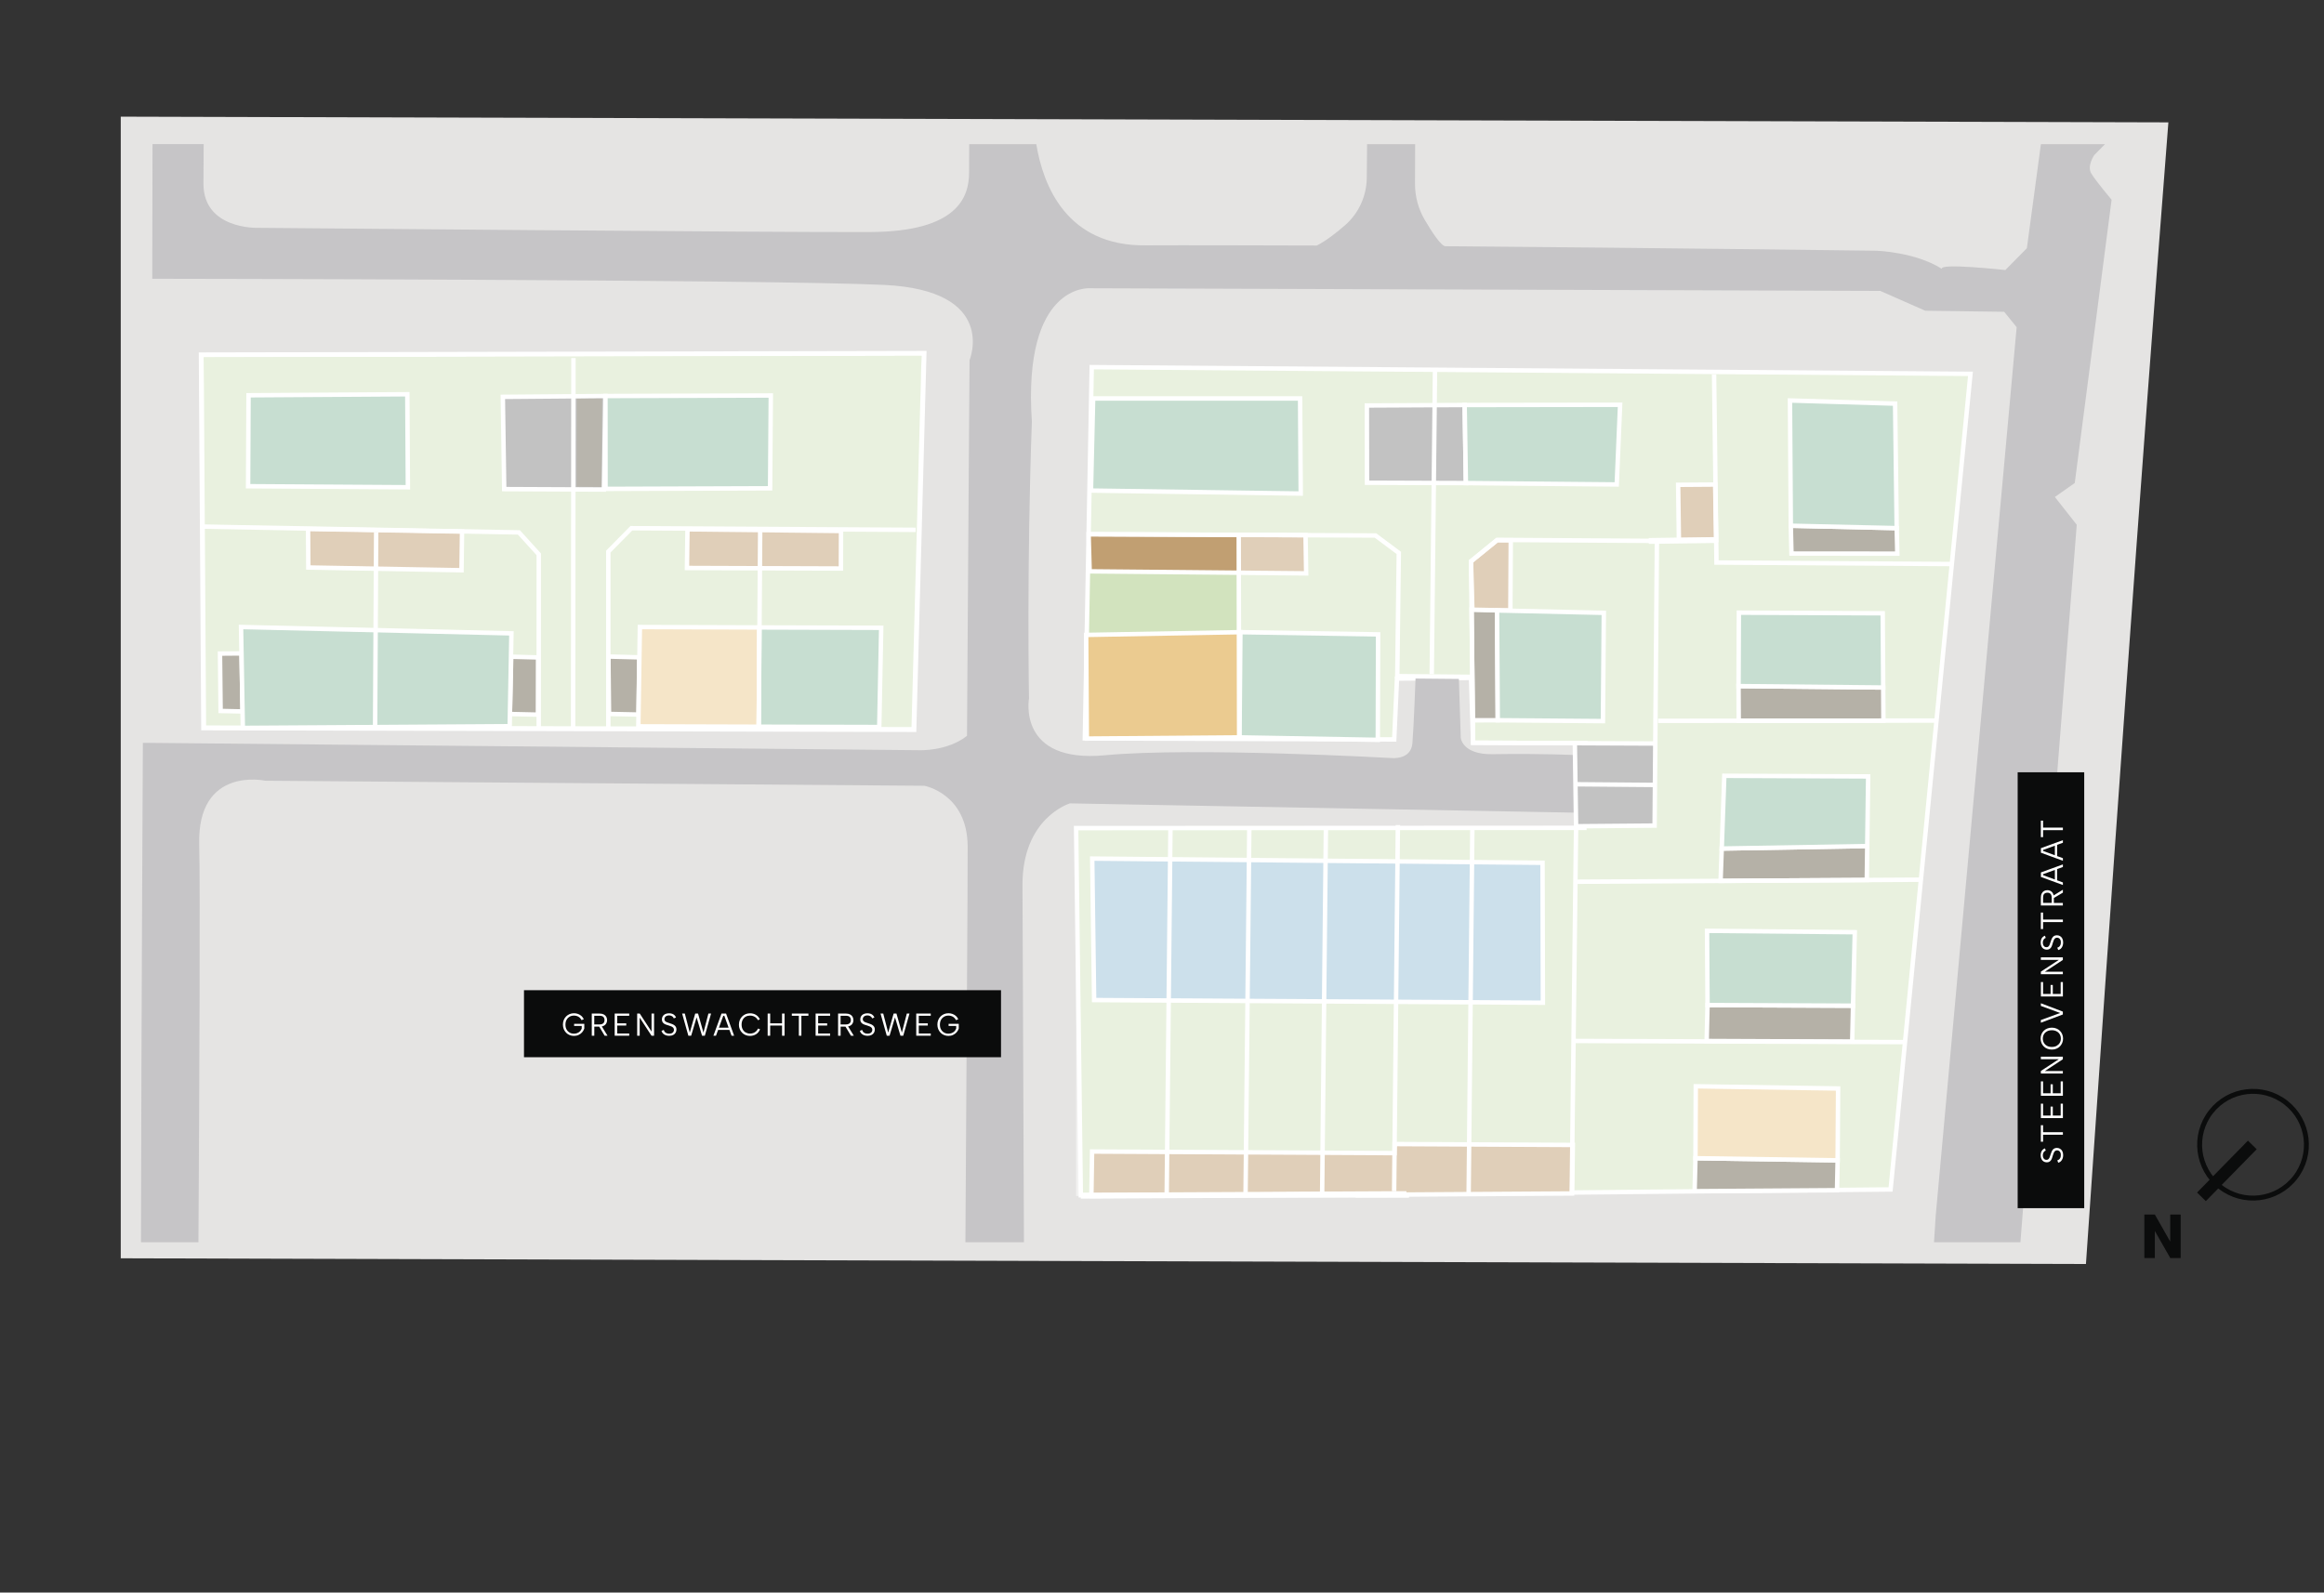 <?xml version="1.0" encoding="UTF-8"?>
<svg xmlns="http://www.w3.org/2000/svg" viewBox="0 0 525.22 360">
  <rect x="0" y="0" width="525.22" height="360" fill="#333333" stroke="none"/>
  <g id="basis_02" data-name="basis 02">
    <path d="M490.05,27.66l-462.76-1.29v258.06l444.13,1.29c5.29-77.37,12.39-178.42,18.63-258.06Z" fill="#e5e4e3"/>
  </g>
  <g id="Woningen_dumobil_copy" data-name="Woningen_dumobil copy">
    <polygon points="46.58 163.98 206 164.35 208.26 80.43 46.04 80.77 46.58 163.98" fill="#8ba5b9" stroke="#fff" stroke-miterlimit="10" stroke-width="2.22"/>
  </g>
  <g id="gras">
    <polygon points="427.27 268.87 445.32 84.51 246.73 82.99 245.17 166.9 315.09 167.15 315.72 153.39 332.45 153.24 332.92 167.89 358.29 168 358.07 187.13 243.2 187.19 244.26 270.19 317.85 270.19 317.85 269.92 427.27 268.87" fill="#d2e3be" stroke="#fff" stroke-miterlimit="10"/>
    <polygon points="46.58 163.98 206 164.35 208.26 80.43 46.04 80.77 46.58 163.98" fill="#d2e3be"/>
  </g>
  <g id="Gesloten_garage" data-name="Gesloten garage">
    <polygon points="356.19 186.77 373.94 186.62 374.01 177.3 356.13 177.29 356.19 186.77" fill="#848484"/>
    <polygon points="356.13 177.29 373.88 177.43 374 168.07 355.91 167.99 356.13 177.29" fill="#848484"/>
    <polygon points="308.94 109.12 331.29 109.2 331.01 91.55 308.91 91.66 308.94 109.12" fill="#848484" stroke="#fff" stroke-miterlimit="10"/>
    <polygon points="136.47 110.66 113.95 110.56 113.64 89.71 136.83 89.52 136.47 110.66" fill="#848484" stroke="#fff" stroke-miterlimit="10"/>
  </g>
  <g id="Neven_volume" data-name="Neven volume" opacity=".75">
    <polygon points="135.95 110.09 130.31 110.02 130.36 90.12 136.09 90.08 135.95 110.09" fill="#6b634e"/>
  </g>
  <g id="Open_Carport" data-name="Open Carport">
    <polygon points="332.86 162.82 332.57 137.76 338.34 137.98 338.49 162.81 332.86 162.82" fill="#6b634e" stroke="#fff" stroke-miterlimit="10"/>
    <polygon points="392.95 162.93 392.91 155.09 425.6 155.41 425.65 162.89 392.95 162.93" fill="#6b634e" stroke="#fff" stroke-miterlimit="10"/>
    <polygon points="404.87 125.13 404.72 118.84 428.65 119.38 428.79 125.15 404.87 125.13" fill="#6b634e" stroke="#fff" stroke-miterlimit="10"/>
    <polygon points="388.85 199.12 389.11 191.81 421.99 191.25 421.89 198.92 388.85 199.12" fill="#6b634e" stroke="#fff" stroke-miterlimit="10"/>
    <polygon points="385.9 227.19 418.78 227.33 418.59 235.45 385.7 235.31 385.9 227.19" fill="#6b634e" stroke="#fff" stroke-miterlimit="10"/>
    <polygon points="383.17 261.81 382.98 269.26 415.16 269.04 415.3 262.29 383.17 261.81" fill="#6b634e" stroke="#fff" stroke-miterlimit="10"/>
    <polygon points="137.64 161.38 137.5 148.41 144.47 148.59 144.3 161.52 137.64 161.38" fill="#6b634e" stroke="#fff" stroke-miterlimit="10"/>
    <polygon points="115.24 161.4 115.54 148.45 121.6 148.61 121.57 161.54 115.24 161.4" fill="#6b634e" stroke="#fff" stroke-miterlimit="10"/>
    <polygon points="49.86 160.71 49.72 147.74 54.58 147.7 54.82 160.82 49.86 160.71" fill="#6b634e" stroke="#fff" stroke-miterlimit="10"/>
  </g>
  <g id="Tuinberging">
    <polygon points="246.65 270.36 267.16 270.19 246.65 270.19 246.65 270.36" fill="#c19f72" stroke="#fff" stroke-miterlimit="10"/>
    <polygon points="355.3 269.78 355.46 258.81 315.18 258.61 315.16 260.66 246.81 260.3 246.65 270.19 267.16 270.19 306.85 269.86 306.85 270.19 317.95 270.19 317.95 270.02 355.3 269.78" fill="#c19f72" stroke="#fff" stroke-miterlimit="10"/>
    <polygon points="246.26 129.15 295.19 129.61 295.05 120.96 246.03 120.76 246.26 129.15" fill="#c19f72" stroke="#fff" stroke-miterlimit="10"/>
    <polygon points="379.43 122.1 379.26 109.59 387.62 109.53 387.86 122.07 379.43 122.1" fill="#c19f72" stroke="#fff" stroke-miterlimit="10"/>
    <polygon points="155.37 119.65 155.25 128.39 190.04 128.51 190.07 120.03 155.37 119.65" fill="#c19f72" stroke="#fff" stroke-miterlimit="10"/>
    <polygon points="69.68 128.28 69.62 119.58 104.42 120.16 104.3 128.9 69.68 128.28" fill="#c19f72" stroke="#fff" stroke-miterlimit="10"/>
    <polyline points="341.34 137.99 332.75 137.82 332.45 126.88 338.33 122.13 341.43 122.13 341.34 137.99" fill="#c19f72" stroke="#fff" stroke-miterlimit="10"/>
  </g>
  <g id="VillaBouw_loten" data-name="VillaBouw loten">
    <polygon points="246.56 110.89 247.05 90.07 293.82 90.07 293.96 111.57 246.56 110.89" fill="#8fbda2" stroke="#fff" stroke-miterlimit="10"/>
    <polygon points="136.85 110.51 136.83 89.52 174.2 89.4 174.04 110.38 136.85 110.51" fill="#8fbda2" stroke="#fff" stroke-miterlimit="10"/>
    <polygon points="245.62 166.95 245.47 143.52 280.33 142.9 280.13 166.68 245.62 166.95" fill="#ebcb90" stroke="#fff" stroke-miterlimit="10"/>
    <polygon points="311.45 143.4 280.33 142.9 280.13 166.68 311.38 167.24 311.45 143.4" fill="#8fbda2" stroke="#fff" stroke-miterlimit="10"/>
    <polygon points="338.49 162.81 338.33 137.99 362.46 138.53 362.26 163 338.49 162.81" fill="#8fbda2" stroke="#fff" stroke-miterlimit="10"/>
    <polygon points="247.27 226.06 246.84 194.08 348.61 195.03 348.69 226.66 247.27 226.06" fill="#99c0d6" stroke="#fff" stroke-miterlimit="10"/>
    <polygon points="392.91 155.09 392.98 138.49 425.49 138.63 425.6 155.41 392.91 155.09" fill="#8fbda2" stroke="#fff" stroke-miterlimit="10"/>
    <polygon points="404.72 118.84 404.53 90.53 428.29 91.24 428.65 119.38 404.72 118.84" fill="#8fbda2" stroke="#fff" stroke-miterlimit="10"/>
    <polygon points="331.29 109.2 365.38 109.51 366.14 91.5 331.01 91.55 331.29 109.2" fill="#8fbda2" stroke="#fff" stroke-miterlimit="10"/>
    <polygon points="389.11 191.81 389.69 175.37 422.2 175.51 421.99 191.25 389.11 191.81" fill="#8fbda2" stroke="#fff" stroke-miterlimit="10"/>
    <polygon points="385.79 210.41 419.18 210.72 418.78 227.33 385.9 227.19 385.79 210.41" fill="#8fbda2" stroke="#fff" stroke-miterlimit="10"/>
    <polygon points="383.24 245.55 383.17 261.81 415.3 262.29 415.41 246.05 383.24 245.55" fill="#ebcb90" stroke="#fff" stroke-miterlimit="10"/>
    <polygon points="144.26 164.19 144.61 141.74 171.62 141.83 171.47 164.27 144.26 164.19" fill="#ebcb90" stroke="#fff" stroke-miterlimit="10"/>
    <polygon points="171.62 141.83 199.15 141.91 198.71 164.34 171.47 164.27 171.62 141.83" fill="#8fbda2" stroke="#fff" stroke-miterlimit="10"/>
    <polygon points="115.19 164.15 115.58 143.17 54.47 141.73 54.88 164.54 115.19 164.15" fill="#8fbda2" stroke="#fff" stroke-miterlimit="10"/>
    <polygon points="56.07 109.91 92.18 110.14 92.05 89.12 56.17 89.35 56.07 109.91" fill="#8fbda2" stroke="#fff" stroke-miterlimit="10"/>
  </g>
  <g id="Straat">
    <path d="M464.37,112.36l4.52-3.18,8.33-64.03s-3.52-4.17-4.58-5.91.67-4.2.67-4.2l2.42-2.45h-14.49l-3.17,23.52-4.86,4.93s-15.04-1.65-14.34-.26c-5.97-3.81-14.71-4.1-14.71-4.1,0,0-49.83-.65-97.49-1.02-.96,0-3.05-3.19-4.67-5.95-1.46-2.48-2.22-5.3-2.21-8.17l.03-8.95h-10.86l-.07,7.61c-.04,4.11-1.82,8.02-4.92,10.72-1.98,1.73-4.29,3.52-6.37,4.58,0,0-33.52-.1-38.63-.04-17.92.23-23.23-13.53-24.77-22.87h-15.16c-.03,3.5-.04,5.74-.03,6.35.04,5.77-2.8,13.39-22.2,13.51-19.4.12-138.71-.95-138.71-.95,0,0-12.06.34-12.12-9.89l.05-9.03h-11.56l-.06,30.43s139.49.16,165.37,1.39c25.88,1.23,19.34,17.01,19.34,17.01,0,0-.28,37.66-.58,84.93-4.5,3.52-10.74,3.24-10.74,3.24l-175.51-1.67s-.34,61.54-.43,112.89h12.99c.23-39.27.41-80.94.17-89.89-.46-17.83,14.94-14.43,14.94-14.43l148.94,1.14s9.71,1.75,9.79,13.66c.04,6.41-.28,49.49-.51,89.52h13.23c-.16-42.06-.3-75.43-.33-80.6-.1-15.38,10.72-18.6,10.72-18.6l114.34,2.1.15-13.01s-7.53-.39-18.99-.21c-6.85.11-7.17-3.69-7.17-3.69l-.43-13.53-9.79.06s-.39,10.85-.71,14.7c-.33,3.85-4.76,3.33-4.76,3.33,0,0-44.77-2.51-64.68-.63s-17.21-12.83-17.21-12.83c0,0-.54-29.71.65-62.58-2.11-31.33,13.09-30.15,13.09-30.15l178.65.6,10.17,4.48,17.83.24,2.82,3.48-18.29,200.79-.39,6.05h19.53c5.9-75.66,12.73-162.18,12.73-162.18l-4.93-6.26Z" fill="#c6c5c7"/>
  </g>
  <g id="Strokes">
    <line x1="282.34" y1="187.18" x2="281.49" y2="270.1" fill="none" stroke="#fff" stroke-miterlimit="10"/>
    <line x1="299.65" y1="187.17" x2="298.8" y2="270" fill="none" stroke="#fff" stroke-miterlimit="10"/>
    <line x1="315.92" y1="186.5" x2="315.07" y2="269.26" fill="none" stroke="#fff" stroke-miterlimit="10"/>
    <line x1="332.75" y1="187.06" x2="331.91" y2="269.63" fill="none" stroke="#fff" stroke-miterlimit="10"/>
    <line x1="129.6" y1="80.94" x2="129.52" y2="164.58" fill="none" stroke="#fff" stroke-miterlimit="10"/>
    <line x1="85.01" y1="120.29" x2="84.77" y2="164.34" fill="none" stroke="#fff" stroke-miterlimit="10"/>
    <line x1="171.8" y1="119.67" x2="171.48" y2="164.27" fill="none" stroke="#fff" stroke-miterlimit="10"/>
    <line x1="279.95" y1="121.05" x2="280.04" y2="166.77" fill="none" stroke="#fff" stroke-miterlimit="10"/>
    <line x1="356.02" y1="235.3" x2="430.53" y2="235.56" fill="none" stroke="#fff" stroke-miterlimit="10"/>
    <line x1="356.3" y1="199.31" x2="434.12" y2="198.85" fill="none" stroke="#fff" stroke-miterlimit="10"/>
    <line x1="374.72" y1="162.94" x2="437.45" y2="162.88" fill="none" stroke="#fff" stroke-miterlimit="10"/>
    <line x1="244.26" y1="270.28" x2="317.85" y2="269.92" fill="none" stroke="#fff" stroke-miterlimit="10" stroke-width="1.33"/>
    <polyline points="137.48 164.79 137.48 124.68 142.69 119.4 206.94 119.77" fill="none" stroke="#fff" stroke-miterlimit="10"/>
    <polyline points="121.75 164.89 121.76 125.3 117.27 120.35 45.61 119.03" fill="none" stroke="#fff" stroke-miterlimit="10"/>
    <polyline points="441.11 127.5 387.92 127.16 387.38 84.62" fill="none" stroke="#fff" stroke-miterlimit="10"/>
    <line x1="387.86" y1="122.07" x2="372.63" y2="122.28" fill="none" stroke="#fff" stroke-miterlimit="10" stroke-width="1.33"/>
    <polyline points="374 168.07 332.92 167.89 332.45 126.88 338.36 122.04 374.46 122.27 373.94 186.62 356.19 186.77 355.21 269.59" fill="none" stroke="#fff" stroke-miterlimit="10"/>
    <line x1="264.52" y1="187.18" x2="263.67" y2="270.17" fill="none" stroke="#fff" stroke-miterlimit="10"/>
    <line x1="323.57" y1="152.4" x2="324.31" y2="83.58" fill="none" stroke="#fff" stroke-miterlimit="10"/>
    <line x1="355.91" y1="167.99" x2="356.19" y2="186.77" fill="none" stroke="#fff" stroke-miterlimit="10"/>
    <path d="M373.88,177.43c-.34,0-17.75-.15-17.75-.15" fill="none" stroke="#fff" stroke-miterlimit="10"/>
    <polyline points="246.03 120.76 310.86 121.05 316.13 124.98 315.78 152.84 332.75 153" fill="none" stroke="#fff" stroke-miterlimit="10"/>
  </g>
  <g id="Noordwijzer">
    <g>
      <path d="M492.84,284.38h-2.36s-3.49-6.12-3.49-6.12v6.12s-2.37,0-2.37,0v-9.84s2.37,0,2.37,0l3.48,6.12v-6.12s2.36,0,2.36,0v9.84Z" fill="#0b0c0c"/>
      <g>
        <line x1="509.02" y1="258.81" x2="497.52" y2="270.54" fill="none" stroke="#0b0c0c" stroke-width="2.77"/>
        <path d="M518.69,266.19c4.1-5.25,3.17-12.83-2.08-16.94-5.25-4.1-12.83-3.17-16.94,2.08-4.1,5.25-3.17,12.83,2.08,16.94,5.25,4.1,12.83,3.17,16.94-2.08Z" fill="none" stroke="#0b0c0c" stroke-width="1.11"/>
      </g>
    </g>
  </g>
  <g id="Straatnaam">
    <g>
      <rect x="455.99" y="174.57" width="15.04" height="98.53" fill="#0b0c0c"/>
      <g>
        <path d="M464.94,262.29c.13-.03.25-.09.38-.18.13-.09.23-.22.31-.38.08-.16.12-.37.12-.63,0-.37-.08-.63-.26-.81-.17-.18-.37-.26-.6-.26-.18,0-.34.05-.45.15s-.22.23-.29.41c-.08.17-.15.36-.21.58-.05.19-.11.38-.17.56-.06.19-.14.36-.24.51-.1.15-.22.27-.38.36-.16.09-.35.14-.58.14-.28,0-.52-.07-.73-.2s-.37-.32-.48-.56c-.11-.24-.17-.52-.17-.84,0-.28.04-.52.12-.73.08-.21.19-.38.34-.52s.31-.24.5-.31l.19.5c-.11.03-.21.1-.32.19-.1.09-.19.22-.25.37-.07.15-.1.33-.1.52s.03.36.1.52.16.28.28.37c.12.09.27.13.45.13.19,0,.34-.05.45-.16s.2-.25.27-.43c.07-.18.13-.37.2-.59.06-.19.13-.38.2-.56.07-.18.16-.35.26-.49s.23-.26.39-.34c.16-.08.35-.13.58-.13.25,0,.48.06.7.18.22.12.39.3.52.54.13.24.2.55.2.92,0,.31-.05.59-.15.82-.1.24-.23.43-.39.58-.17.15-.36.26-.57.31l-.21-.52Z" fill="#fff"/>
        <path d="M461.23,258.08v-3.73h.5v1.58h4.48v.57h-4.48v1.58h-.5Z" fill="#fff"/>
        <path d="M461.73,249.48v2.69h1.7v-2.03h.5v2.03h1.78v-2.69h.5v3.26h-4.97v-3.26h.5Z" fill="#fff"/>
        <path d="M461.73,244.44v2.69h1.7v-2.03h.5v2.03h1.78v-2.69h.5v3.26h-4.97v-3.26h.5Z" fill="#fff"/>
        <path d="M461.23,238.86h4.97v.58l-4.06,2.66h4.06v.57h-4.97v-.58l4.06-2.66h-4.06v-.57Z" fill="#fff"/>
        <path d="M466.25,234.76c0,.35-.06.68-.19.98-.12.3-.3.56-.52.79-.22.23-.49.4-.8.53-.31.13-.65.19-1.03.19s-.72-.06-1.03-.19c-.31-.12-.58-.3-.8-.53-.23-.22-.4-.49-.52-.79s-.18-.63-.18-.98.06-.67.18-.97.3-.56.52-.78c.22-.22.49-.4.8-.52.31-.13.65-.19,1.03-.19s.72.06,1.03.19c.31.12.58.3.8.52s.4.48.52.78c.12.3.19.62.19.97ZM465.75,234.76c0-.35-.08-.67-.25-.96s-.4-.51-.71-.67c-.31-.17-.67-.25-1.08-.25s-.79.08-1.09.25c-.31.17-.54.39-.7.67-.16.28-.25.6-.25.96s.08.68.25.97c.16.29.4.51.7.68s.67.25,1.09.25.78-.08,1.08-.25.54-.39.71-.68c.17-.29.25-.61.25-.97Z" fill="#fff"/>
        <path d="M461.23,227.38v-.6l4.97,1.89v.65l-4.97,1.86v-.6l4.37-1.6-4.37-1.6Z" fill="#fff"/>
        <path d="M461.73,221.99v2.69h1.7v-2.03h.5v2.03h1.78v-2.69h.5v3.26h-4.97v-3.26h.5Z" fill="#fff"/>
        <path d="M461.23,216.41h4.97v.58l-4.06,2.66h4.06v.57h-4.97v-.58l4.06-2.66h-4.06v-.57Z" fill="#fff"/>
        <path d="M464.94,214.22c.13-.03.25-.09.38-.18.13-.09.23-.22.31-.38.08-.16.12-.37.12-.63,0-.37-.08-.63-.26-.81-.17-.18-.37-.26-.6-.26-.18,0-.34.05-.45.15s-.22.23-.29.41c-.08.17-.15.36-.21.58-.05.19-.11.38-.17.56-.06.19-.14.36-.24.51-.1.15-.22.27-.38.36-.16.09-.35.14-.58.14-.28,0-.52-.07-.73-.2s-.37-.32-.48-.56c-.11-.24-.17-.52-.17-.84,0-.28.04-.52.12-.73.08-.21.19-.38.34-.52s.31-.24.5-.31l.19.5c-.11.03-.21.1-.32.19-.1.09-.19.22-.25.37-.07.15-.1.33-.1.52s.03.36.1.52.16.28.28.37c.12.09.27.13.45.13.19,0,.34-.05.45-.16s.2-.25.27-.43c.07-.18.13-.37.2-.59.06-.19.13-.38.2-.56.07-.18.16-.35.26-.49s.23-.26.39-.34c.16-.08.35-.13.58-.13.25,0,.48.06.7.18.22.12.39.3.52.54.13.24.2.55.2.92,0,.31-.05.59-.15.82-.1.24-.23.43-.39.58-.17.15-.36.26-.57.31l-.21-.52Z" fill="#fff"/>
        <path d="M461.23,210.01v-3.73h.5v1.58h4.48v.57h-4.48v1.58h-.5Z" fill="#fff"/>
        <path d="M461.23,202.92c0-.39.07-.71.2-.96.13-.25.31-.43.53-.56.22-.12.47-.18.74-.18.19,0,.38.03.55.1.17.06.33.16.47.3s.25.31.33.53c.08.21.12.47.12.77v1.19h2.03v.57h-4.97v-1.75ZM462.7,201.79c-.3,0-.54.09-.71.26s-.26.46-.26.86v1.18h1.95v-1.19c0-.26-.04-.47-.12-.64-.08-.16-.19-.28-.34-.36s-.32-.12-.51-.12ZM463.96,202.5l2.25-1.38v.65l-2.25,1.34v-.61Z" fill="#fff"/>
        <path d="M461.73,197.6v.23l4.48,1.64v.58l-4.97-1.82v-1.02l4.97-1.81v.58l-4.48,1.63ZM464.4,199.17v-2.9h.5v2.9h-.5Z" fill="#fff"/>
        <path d="M461.73,192.12v.23l4.48,1.64v.58l-4.97-1.82v-1.02l4.97-1.81v.58l-4.48,1.63ZM464.4,193.68v-2.9h.5v2.9h-.5Z" fill="#fff"/>
        <path d="M461.23,189.23v-3.73h.5v1.58h4.48v.57h-4.48v1.58h-.5Z" fill="#fff"/>
      </g>
    </g>
    <g>
      <rect x="118.42" y="223.83" width="107.81" height="15.15" fill="#0b0c0c"/>
      <g>
        <path d="M131.43,230.61c-.18-.36-.42-.62-.72-.79-.3-.17-.63-.25-1-.25s-.69.08-.98.25c-.29.17-.52.4-.69.71s-.25.67-.25,1.09.08.78.25,1.08c.17.31.4.54.69.71.29.17.62.25.98.25.27,0,.52-.05.76-.14.23-.09.44-.23.61-.4.17-.17.3-.38.39-.63v-.58h-1.72v-.47h2.3v1.07c-.11.32-.28.6-.5.85-.22.25-.49.44-.81.59s-.66.21-1.03.21c-.35,0-.68-.06-.98-.19-.3-.12-.57-.3-.79-.53s-.4-.5-.53-.81c-.13-.31-.19-.66-.19-1.03s.06-.72.19-1.03c.13-.31.3-.58.53-.81s.49-.4.79-.53c.3-.12.63-.19.98-.19.33,0,.64.05.93.16.29.11.54.26.77.46.22.2.4.45.53.74l-.5.19Z" fill="#fff"/>
        <path d="M135.49,229.11c.39,0,.71.07.96.2.25.13.44.31.56.53.12.22.19.47.19.75,0,.2-.03.38-.1.56s-.17.33-.3.47c-.14.14-.31.25-.53.33-.21.08-.47.12-.77.12h-1.19v2.05h-.57v-5.01h1.76ZM136.62,230.59c0-.3-.09-.54-.26-.72-.18-.18-.46-.26-.87-.26h-1.19v1.96h1.19c.26,0,.48-.04.64-.12.17-.08.29-.2.37-.34.08-.15.12-.32.12-.52ZM135.91,231.86l1.39,2.26h-.65l-1.35-2.26h.62Z" fill="#fff"/>
        <path d="M142.2,229.61h-2.71v1.71h2.04v.5h-2.04v1.8h2.71v.5h-3.28v-5.01h3.28v.5Z" fill="#fff"/>
        <path d="M147.82,229.11v5.01h-.58l-2.67-4.09v4.09h-.57v-5.01h.58l2.67,4.08v-4.08h.57Z" fill="#fff"/>
        <path d="M150.03,232.84c.03.13.09.26.18.38.09.13.22.23.39.31.16.08.38.13.63.13.37,0,.64-.09.82-.26.18-.17.26-.37.26-.61,0-.19-.05-.34-.15-.46-.1-.12-.24-.22-.41-.3-.17-.08-.37-.15-.58-.21-.19-.05-.38-.11-.57-.18-.19-.06-.36-.15-.51-.24-.15-.1-.27-.23-.36-.38-.09-.16-.14-.35-.14-.59,0-.28.07-.53.2-.73.13-.21.32-.37.56-.48.24-.11.53-.17.85-.17.28,0,.53.04.74.12s.39.19.53.34c.14.15.24.31.31.5l-.51.19c-.03-.11-.1-.22-.19-.32-.09-.1-.22-.19-.37-.25-.15-.07-.33-.1-.52-.1s-.36.03-.52.1c-.16.07-.28.16-.37.29-.09.12-.14.27-.14.45,0,.19.05.34.16.45.11.11.25.2.43.27s.38.13.59.2c.2.06.38.13.57.2s.35.16.49.26.26.24.35.39c.09.16.13.35.13.58,0,.25-.06.49-.18.7s-.3.39-.54.52c-.24.13-.55.2-.93.2-.31,0-.59-.05-.83-.15-.24-.1-.43-.23-.59-.4-.15-.17-.26-.36-.31-.57l.52-.21Z" fill="#fff"/>
        <path d="M156.2,234.12h-.63l-1.41-5.01h.61l1.12,4.31,1.23-4.31h.64l1.22,4.31,1.12-4.31h.6l-1.41,5.01h-.63l-1.23-4.15-1.23,4.15Z" fill="#fff"/>
        <path d="M163.7,229.61h-.24l-1.65,4.51h-.58l1.83-5.01h1.03l1.82,5.01h-.58l-1.64-4.51ZM162.13,232.3h2.92v.5h-2.92v-.5Z" fill="#fff"/>
        <path d="M167,231.61c0-.38.06-.72.19-1.03.12-.31.3-.58.53-.81s.49-.4.79-.53c.3-.12.62-.19.98-.19.52,0,.97.12,1.36.36.39.24.68.58.88,1.02l-.46.17c-.11-.23-.25-.43-.44-.58-.18-.15-.39-.26-.62-.34-.23-.08-.47-.11-.72-.11-.36,0-.68.08-.96.24-.29.16-.51.4-.68.7-.16.31-.25.67-.25,1.09s.08.78.25,1.09c.17.31.39.54.68.7.29.16.61.25.96.25.26,0,.5-.04.74-.12.23-.08.44-.21.63-.38.19-.17.34-.39.45-.64l.46.17c-.21.49-.5.86-.9,1.11-.4.25-.86.38-1.39.38-.35,0-.68-.06-.98-.19-.3-.12-.56-.3-.79-.53-.23-.23-.4-.5-.53-.81s-.19-.65-.19-1.03Z" fill="#fff"/>
        <path d="M173.49,229.11h.57v2.21h2.68v-2.21h.57v5.01h-.57v-2.3h-2.68v2.3h-.57v-5.01Z" fill="#fff"/>
        <path d="M178.95,229.11h3.75v.5h-1.59v4.51h-.57v-4.51h-1.59v-.5Z" fill="#fff"/>
        <path d="M187.61,229.61h-2.71v1.71h2.04v.5h-2.04v1.8h2.71v.5h-3.28v-5.01h3.28v.5Z" fill="#fff"/>
        <path d="M191.16,229.11c.39,0,.71.07.96.2.25.13.44.31.56.53.12.22.19.47.19.75,0,.2-.03.38-.1.56s-.17.33-.3.47c-.14.14-.31.25-.53.33-.21.08-.47.12-.77.12h-1.19v2.05h-.57v-5.01h1.76ZM192.29,230.59c0-.3-.09-.54-.26-.72-.18-.18-.46-.26-.87-.26h-1.19v1.96h1.19c.26,0,.48-.04.64-.12.17-.08.29-.2.37-.34.08-.15.12-.32.12-.52ZM191.57,231.86l1.39,2.26h-.65l-1.35-2.26h.62Z" fill="#fff"/>
        <path d="M194.86,232.84c.03.13.09.26.18.38.09.13.22.23.39.31.16.08.38.13.63.13.37,0,.64-.09.82-.26.18-.17.26-.37.26-.61,0-.19-.05-.34-.15-.46-.1-.12-.24-.22-.41-.3-.17-.08-.37-.15-.58-.21-.19-.05-.38-.11-.57-.18-.19-.06-.36-.15-.51-.24-.15-.1-.27-.23-.36-.38-.09-.16-.14-.35-.14-.59,0-.28.07-.53.2-.73.13-.21.32-.37.56-.48.24-.11.53-.17.85-.17.28,0,.53.04.74.12s.39.19.53.34c.14.15.24.31.31.5l-.51.19c-.03-.11-.1-.22-.19-.32-.09-.1-.22-.19-.37-.25-.15-.07-.33-.1-.52-.1s-.36.03-.52.1c-.16.07-.28.16-.37.29-.09.12-.14.27-.14.45,0,.19.05.34.16.45.11.11.25.2.43.27s.38.13.59.2c.2.06.38.13.57.2s.35.16.49.26.26.24.35.39c.09.16.13.35.13.58,0,.25-.06.49-.18.7s-.3.39-.54.52c-.24.13-.55.2-.93.2-.31,0-.59-.05-.83-.15-.24-.1-.43-.23-.59-.4-.15-.17-.26-.36-.31-.57l.52-.21Z" fill="#fff"/>
        <path d="M201.04,234.12h-.63l-1.41-5.01h.61l1.12,4.31,1.23-4.31h.64l1.22,4.31,1.12-4.31h.6l-1.41,5.01h-.63l-1.23-4.15-1.23,4.15Z" fill="#fff"/>
        <path d="M210.35,229.61h-2.71v1.71h2.04v.5h-2.04v1.8h2.71v.5h-3.28v-5.01h3.28v.5Z" fill="#fff"/>
        <path d="M216.06,230.61c-.18-.36-.42-.62-.72-.79-.3-.17-.63-.25-1-.25s-.69.08-.98.25c-.29.17-.52.4-.69.71s-.25.67-.25,1.09.08.78.25,1.08c.17.31.4.54.69.71.29.17.62.25.98.25.27,0,.52-.05.76-.14.23-.09.44-.23.61-.4.17-.17.3-.38.39-.63v-.58h-1.72v-.47h2.3v1.07c-.11.32-.28.6-.5.85-.22.25-.49.44-.81.59s-.66.21-1.03.21c-.35,0-.68-.06-.98-.19-.3-.12-.57-.3-.79-.53s-.4-.5-.53-.81c-.13-.31-.19-.66-.19-1.03s.06-.72.19-1.03c.13-.31.3-.58.53-.81s.49-.4.79-.53c.3-.12.63-.19.98-.19.33,0,.64.05.93.16.29.11.54.26.77.46.22.2.4.45.53.74l-.5.19Z" fill="#fff"/>
      </g>
    </g>
  </g>
  <g id="flou">
    <g id="flou_voor_14" data-name="flou voor 14">
      <polygon id="flou_voor_14-2" data-name="flou voor 14" points="45.61 164.58 46.04 80.77 208.26 80.43 206.94 164.89 45.61 164.58" fill="#fff" opacity=".5"/>
      <polygon id="flou_voor_14-3" data-name="flou voor 14" points="246.03 120.76 246.73 82.99 445.32 84.51 427.27 268.87 243.2 270.36 243.2 187.19 356.19 186.77 355.91 167.99 332.92 167.89 332.75 153 315.72 153.39 315.09 167.15 280.13 166.68 279.95 121.05 246.03 120.76" fill="#fff" opacity=".5"/>
    </g>
  </g>
</svg>